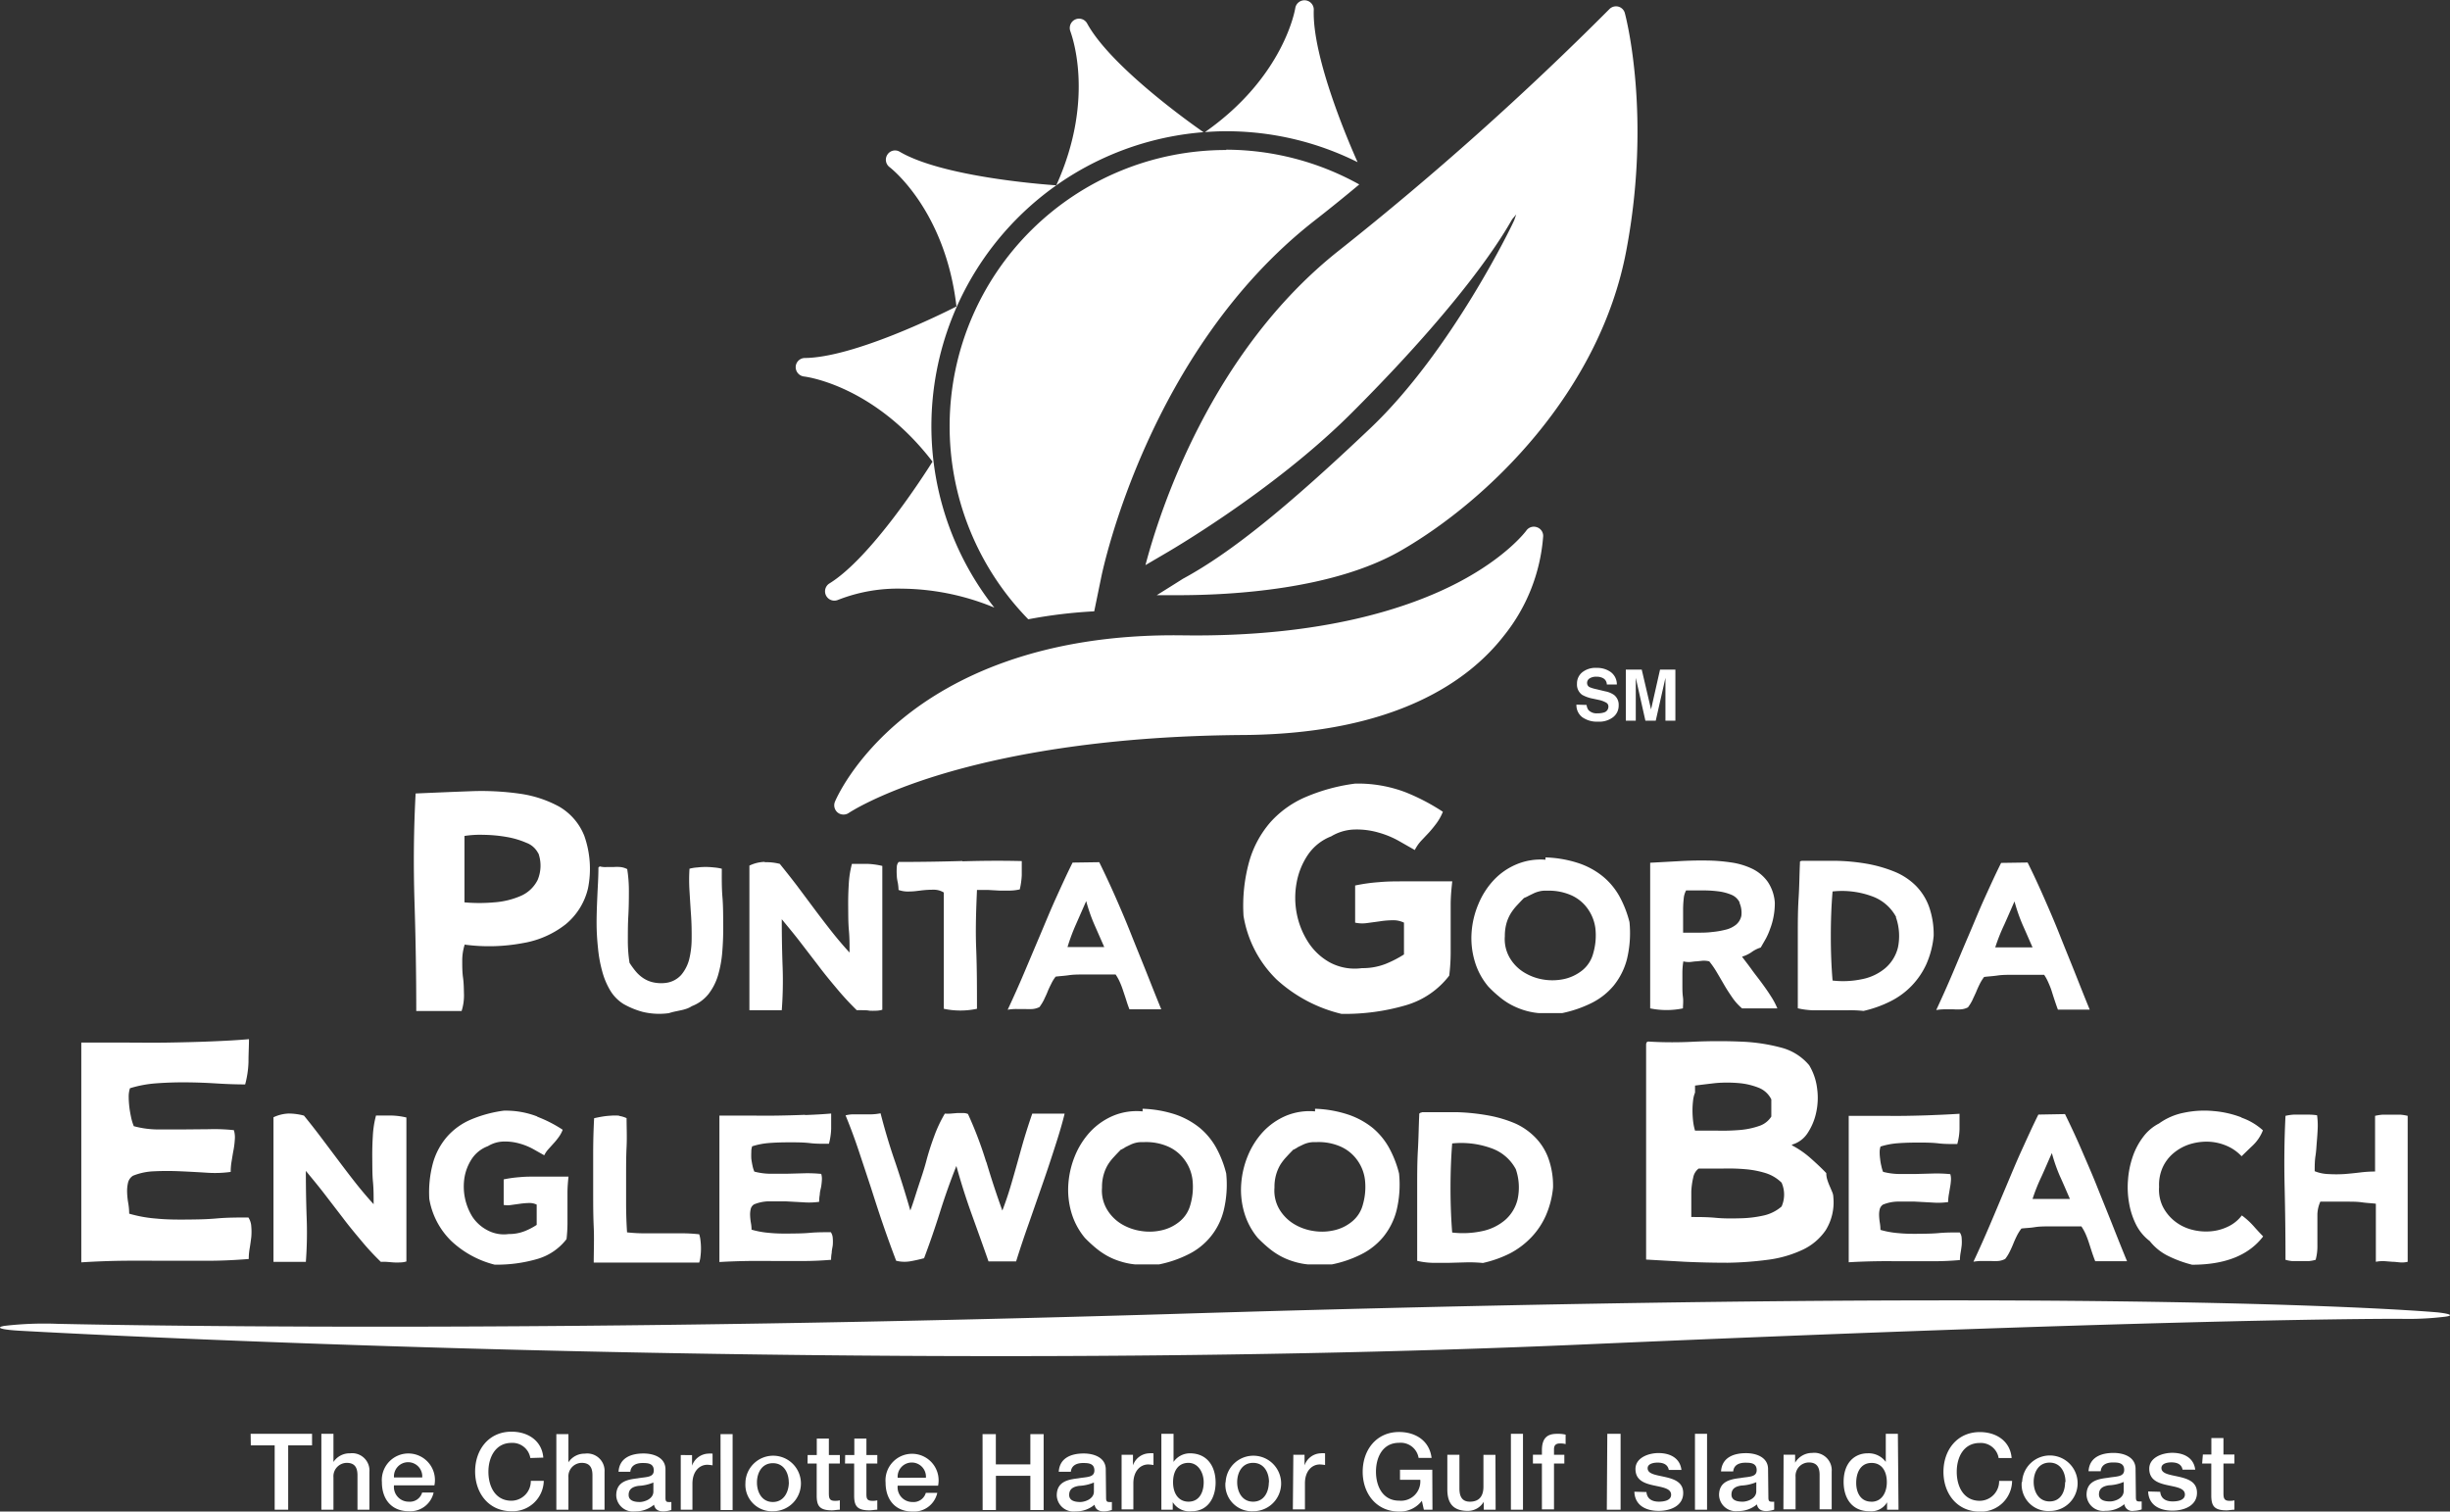 <svg xmlns="http://www.w3.org/2000/svg" viewBox="0 0 308 190.04"><rect x="0" y="0" width="308" height="190.04" fill="#333333" stroke="none"/><path d="M199.46 88.63a1.27 1.27 0 0 0 .24.65 1.4 1.4 0 0 0 1.14.4 2.45 2.45 0 0 0 .79-.1.76.76 0 0 0 .57-.75.55.55 0 0 0-.28-.49A3.23 3.23 0 0 0 201 88l-.69-.15a4.49 4.49 0 0 1-1.41-.49 1.58 1.58 0 0 1-.65-1.39 1.81 1.81 0 0 1 .64-1.43 2.69 2.69 0 0 1 1.86-.57 2.91 2.91 0 0 1 1.75.53 1.91 1.91 0 0 1 .76 1.56H202a.9.9 0 0 0-.52-.82 1.71 1.71 0 0 0-.79-.16 1.51 1.51 0 0 0-.85.21.66.66 0 0 0-.32.58.58.58 0 0 0 .31.52 4.36 4.36 0 0 0 .86.26l1.12.27a2.83 2.83 0 0 1 1.11.46 1.57 1.57 0 0 1 .57 1.31 1.82 1.82 0 0 1-.68 1.46 2.83 2.83 0 0 1-1.91.58 3.17 3.17 0 0 1-2-.57 1.9 1.9 0 0 1-.72-1.57Zm9.23-4.44h1.93v6.42h-1.25V85.22l-1.22 5.39h-1.3l-1.21-5.39V90.61h-1.25v-6.42h2l1.17 5Zm-15.5-17.91a1.15 1.15 0 0 0-1.31.43s-2.41 3.32-8.66 6.57c-6 3.12-16.91 6.84-34.47 6.6-18.22-.26-29.19 5.53-35.15 10.36-6.38 5.18-8.55 10.35-8.64 10.57a1.18 1.18 0 0 0 .35 1.35 1.15 1.15 0 0 0 .73.25 1.14 1.14 0 0 0 .66-.2s3.58-2.41 11.43-4.8c7.26-2.21 19.78-4.88 38.22-5 19.14-.15 28.35-6.87 32.71-12.48A22.59 22.59 0 0 0 194 67.4a1.15 1.15 0 0 0-.81-1.12Zm-41.71-49.67c10-7 11.35-15.53 11.36-15.62a1.17 1.17 0 0 1 2.32.22c-.23 6 4.47 16.86 5.51 19.18a36.93 36.93 0 0 0-16.51-3.89c-.9 0-1.8.04-2.68.11Zm-34.39 37a37.11 37.11 0 0 1 34.21-36.99c-2-1.38-11.73-8.37-14.63-13.67a1.16 1.16 0 0 0-1.52-.49 1.18 1.18 0 0 0-.58 1.5c0 .08 3.27 8.19-1.78 19.34-2.18-.15-14.4-1.13-19.68-4.22a1.14 1.14 0 0 0-1.55.36 1.16 1.16 0 0 0 .27 1.57c.08.06 7 5.36 8.41 17.52-1.95 1-12.94 6.42-19.06 6.48a1.16 1.16 0 0 0-1.15 1.1 1.19 1.19 0 0 0 1 1.22c.09 0 8.76 1 16.2 10.71-1.16 1.85-7.8 12.16-13 15.34a1.17 1.17 0 0 0 1.1 2.05 20.55 20.55 0 0 1 8-1.42A31 31 0 0 1 125 76.39a36.85 36.85 0 0 1-7.91-22.82Zm37.07-34.75a34.73 34.73 0 0 0-24.89 59 60.92 60.92 0 0 1 8.29-1l.89-4.33c.24-1.15 6-28.44 26.66-44.68q3-2.34 5.77-4.66a34.61 34.61 0 0 0-16.72-4.37Zm50.11-17.2a1.15 1.15 0 0 0-.83-.83 1.17 1.17 0 0 0-1.12.32 390.54 390.54 0 0 1-33.91 30.28C152.26 44.15 145.8 64.2 144 71.05l2.37-1.39s13.58-7.77 23.57-17.76c16-16 19.89-24 20.19-24.37l.48-.57-.24.7c-.17.45-7.85 16.46-18.12 26.2s-17.43 15.6-23.53 18.9c0 0-1.86 1.18-3.3 2.07h2.7c6.82 0 19.53-.73 28-5.61 11-6.33 25-20 28.33-37.72 3.2-16.89-.04-29.32-.18-29.84ZM306.43 165c-.69-.06-17.32-1.51-61.31-1.51-28.15 0-61.34.59-98.66 1.74-33.66 1-66.87 1.57-98.71 1.57-25.38 0-40.38-.36-40.52-.36a43.32 43.32 0 0 0-6.71.26c-1.17.22-.32.48 2 .61s57 3.19 123.25 3.19c26.33 0 50.93-.49 73.13-1.46 69.87-3.07 97.52-3.23 102.36-3.23h.49a38.54 38.54 0 0 0 5.67-.27c1.05-.14.65-.36-.99-.54Zm-248-46.27a6.58 6.58 0 0 0-.32 2.07c0 .71 0 1.41.1 2.12s.1 1.42.12 2.13a6.46 6.46 0 0 1-.3 2.06h-5.7q0-6.65-.22-13.67t.14-13.68c2.33-.1 4.61-.2 6.84-.28a34.22 34.22 0 0 1 6.2.3 14.54 14.54 0 0 1 5 1.63 7.38 7.38 0 0 1 3.17 3.69 12.47 12.47 0 0 1 .46 6.59 8.32 8.32 0 0 1-2.81 4.52 11.83 11.83 0 0 1-5.37 2.36 23.09 23.09 0 0 1-7.27.2Zm9.22-11.47a2.73 2.73 0 0 0-1.48-1.3 10.72 10.72 0 0 0-2.53-.74 17.87 17.87 0 0 0-2.85-.26 12.89 12.89 0 0 0-2.4.14v8.35a21.11 21.11 0 0 0 3.73 0 10.23 10.23 0 0 0 3.37-.82 4.26 4.26 0 0 0 2.1-2 4.64 4.64 0 0 0 .1-3.33Zm7.58 1.78a.39.39 0 0 0 0 .14c0 1.1-.08 2.22-.13 3.36s-.1 2.31-.1 3.46.07 2.19.18 3.23a16.62 16.62 0 0 0 .53 2.9 9.41 9.41 0 0 0 1 2.39 5.1 5.1 0 0 0 1.66 1.7 10.29 10.29 0 0 0 2.43 1 8.88 8.88 0 0 0 3.29.16c.21-.07.44-.13.69-.19l.76-.16a5.89 5.89 0 0 0 .75-.2 2.85 2.85 0 0 0 .68-.33 4.93 4.93 0 0 0 2.08-1.5 7.19 7.19 0 0 0 1.2-2.32 14.42 14.42 0 0 0 .55-3c.09-1.08.13-2.2.12-3.37s0-2.35-.1-3.55-.08-2.39-.08-3.54a5.78 5.78 0 0 0-1-.16 9.28 9.28 0 0 0-1.06-.06 9 9 0 0 0-1 .06 5.08 5.08 0 0 0-1 .16 21.71 21.71 0 0 0 0 2.79c.06 1 .12 2 .19 3s.09 2 .08 3a11 11 0 0 1-.31 2.61 5 5 0 0 1-1 1.95 3.11 3.11 0 0 1-1.9 1 4.63 4.63 0 0 1-1.69-.08 3.67 3.67 0 0 1-1.25-.56 4.37 4.37 0 0 1-.94-.88 10.29 10.29 0 0 1-.72-1 17.78 17.78 0 0 1-.21-2.82c0-1 0-2 .06-3.07s.07-2.07.07-3.09a17.34 17.34 0 0 0-.21-2.8 2.36 2.36 0 0 0-.86-.26 5 5 0 0 0-.87 0h-.87a2.73 2.73 0 0 1-.85-.08.25.25 0 0 0-.13.15Zm20.88-.68a4.71 4.71 0 0 0-1.9.47v18.18h4.07a49.46 49.46 0 0 0 .1-5.62c-.07-2-.1-3.9-.1-5.82.82 1 1.6 1.93 2.35 2.91l2.25 2.93c.75 1 1.52 1.93 2.31 2.87a35.72 35.72 0 0 0 2.52 2.73 6.79 6.79 0 0 1 .73 0c.28 0 .56 0 .86.06a8.42 8.42 0 0 0 .87 0 2.68 2.68 0 0 0 .75-.12v-18.08a9.69 9.69 0 0 0-1.9-.26h-1.92a12.4 12.4 0 0 0-.4 2.61c-.06.94-.08 1.89-.07 2.86s0 1.94.09 2.91.08 1.9.08 2.77c-.8-.87-1.57-1.78-2.31-2.72s-1.47-1.9-2.18-2.85l-2.12-2.84c-.71-.93-1.43-1.84-2.16-2.74a7 7 0 0 0-1.88-.21Zm24.87-.11q-3.93.12-8 .12a1 1 0 0 0-.24.68 6.6 6.6 0 0 0 0 1c0 .35.08.7.14 1a6.25 6.25 0 0 1 .08.84 3.55 3.55 0 0 0 1.43.19c.51 0 1-.08 1.52-.14s1-.08 1.47-.08a2.38 2.38 0 0 1 1.27.35v14.62a10 10 0 0 0 4.17 0c0-2.55 0-5.07-.1-7.58s0-5 .1-7.36h1.38l1.42.08h1.36a5.82 5.82 0 0 0 1.22-.15 9.78 9.78 0 0 0 .25-1.78v-1.78q-3.45-.09-7.45.03Zm17.21.15c.71 1.44 1.4 2.92 2.06 4.42s1.3 3 1.93 4.59 1.26 3.12 1.89 4.7 1.26 3.19 1.92 4.79h-4c-.15-.37-.28-.75-.4-1.14s-.25-.76-.38-1.15a10.73 10.73 0 0 0-.41-1.09 5.87 5.87 0 0 0-.55-1h-4c-.66 0-1.28 0-1.89.09s-1.15.11-1.65.18a4.94 4.94 0 0 0-.56.91c-.16.32-.32.64-.46 1s-.29.64-.45 1a6.54 6.54 0 0 1-.56.91 2.39 2.39 0 0 1-.87.25 7.14 7.14 0 0 1-.93 0h-1a6.41 6.41 0 0 0-1.2.09c.71-1.52 1.4-3.06 2.07-4.64s1.33-3.15 2-4.73 1.3-3.13 2-4.67 1.36-3 2.09-4.46Zm-4 10.67h4.63l-1.27-2.89a21 21 0 0 1-1-2.89l-1.27 2.89a24 24 0 0 0-1.09 2.93Zm42.49-19.47a16.82 16.82 0 0 0-6.32-1.08 23.35 23.35 0 0 0-6.13 1.65 12.58 12.58 0 0 0-4.5 3.18 12.89 12.89 0 0 0-2.68 4.94 20.7 20.7 0 0 0-.72 6.87 14.42 14.42 0 0 0 4.17 8 18.43 18.43 0 0 0 8.14 4.31 27.3 27.3 0 0 0 8.08-1.08 10.59 10.59 0 0 0 5.47-3.73 24.5 24.5 0 0 0 .18-2.78v-6.07c0-1.07.09-2 .2-3h-6.1c-1.04 0-2.08 0-3.11.1a21.66 21.66 0 0 0-3 .42V116a4.24 4.24 0 0 0 1.44.06l1.63-.22a11.17 11.17 0 0 1 1.6-.14 3.08 3.08 0 0 1 1.47.3v4a13.93 13.93 0 0 1-2.29 1.18 7.88 7.88 0 0 1-3 .54 6.63 6.63 0 0 1-4-.7 7.63 7.63 0 0 1-2.74-2.55 10.19 10.19 0 0 1-1.45-3.61A10.41 10.41 0 0 1 163 111a9.14 9.14 0 0 1 1.41-3.51 6.29 6.29 0 0 1 2.94-2.34 6 6 0 0 1 3-.86 9.82 9.82 0 0 1 2.93.38 11.64 11.64 0 0 1 2.58 1.06l2 1.14a5.1 5.1 0 0 1 .8-1.16l1-1.06c.32-.36.64-.75.95-1.17a6.61 6.61 0 0 0 .78-1.42 26.29 26.29 0 0 0-4.71-2.46Zm17.61 8.49v-.29a14.68 14.68 0 0 1 4.15.72 9.7 9.7 0 0 1 3.05 1.66 8.71 8.71 0 0 1 2.09 2.5 13.67 13.67 0 0 1 1.27 3.25 14 14 0 0 1-.32 4.67 8.8 8.8 0 0 1-1.67 3.32 8.6 8.6 0 0 1-2.79 2.19 15.24 15.24 0 0 1-3.67 1.26h-3a9 9 0 0 1-1.89-.39 9.53 9.53 0 0 1-1.63-.7 8.65 8.65 0 0 1-1.44-1 14.32 14.32 0 0 1-1.35-1.26 8.71 8.71 0 0 1-1.71-3.22 10.17 10.17 0 0 1-.38-3.59 11.12 11.12 0 0 1 .85-3.53 10 10 0 0 1 1.91-3 8.31 8.31 0 0 1 2.86-2 7.81 7.81 0 0 1 3.67-.59Zm-2.7 4.81c-.31.31-.6.62-.89.93a6.83 6.83 0 0 0-.77 1 5.19 5.19 0 0 0-.55 1.27 5.93 5.93 0 0 0-.2 1.6 4.67 4.67 0 0 0 .62 2.73 5.26 5.26 0 0 0 1.8 1.83 6.67 6.67 0 0 0 2.46.9 7 7 0 0 0 2.62-.08 5.61 5.61 0 0 0 2.26-1.1 4.09 4.09 0 0 0 1.36-2.16 8 8 0 0 0 .26-3.13 5.45 5.45 0 0 0-1-2.49 5.07 5.07 0 0 0-2-1.63 7 7 0 0 0-2.95-.59h-.32a2.92 2.92 0 0 0-.82.1 3.54 3.54 0 0 0-.67.24l-.6.29a4.11 4.11 0 0 1-.61.29Zm27.41 7.38c.38.52.77 1 1.19 1.59s.83 1.09 1.24 1.65.8 1.1 1.15 1.66a9.33 9.33 0 0 1 .86 1.6H219a7.11 7.11 0 0 1-1.19-1.31c-.34-.5-.68-1-1-1.55s-.62-1.07-.93-1.59a11.2 11.2 0 0 0-1-1.46 2.81 2.81 0 0 0-.84-.08l-.78.08c-.26 0-.52.06-.79.08a2.81 2.81 0 0 1-.85-.08 9.16 9.16 0 0 0-.12 1.42v1.54c0 .54 0 1 .07 1.53s0 1 0 1.42a10.21 10.21 0 0 1-4.12 0v-18.31l3.47-.19q1.8-.11 3.48-.09a22 22 0 0 1 3.21.24 9.08 9.08 0 0 1 2.7.81 5.17 5.17 0 0 1 1.91 1.61 5.34 5.34 0 0 1 .9 2.64 8.91 8.91 0 0 1-.17 1.81 8.5 8.5 0 0 1-.41 1.45A8.77 8.77 0 0 1 222 118l-.65 1.13a4 4 0 0 0-1.17.59 4.19 4.19 0 0 1-1.18.56Zm-.29-6.79a2 2 0 0 0-1.06-1 6.26 6.26 0 0 0-1.68-.43 14.34 14.34 0 0 0-2-.11h-2a2.52 2.52 0 0 0-.3 1 13.07 13.07 0 0 0-.08 1.45V117.26h1.75c.63 0 1.25 0 1.87-.08a10.88 10.88 0 0 0 1.71-.29 3.33 3.33 0 0 0 1.31-.62 2 2 0 0 0 .68-1.11 3.1 3.1 0 0 0-.24-1.67Zm7.88-5.26h4.39a25.34 25.34 0 0 1 3.95.41 17.13 17.13 0 0 1 3.35 1 8.2 8.2 0 0 1 2.56 1.71 7.29 7.29 0 0 1 1.66 2.62 10.5 10.5 0 0 1 .59 3.69 11.4 11.4 0 0 1-.92 3.56 9.7 9.7 0 0 1-4.49 4.66 14.78 14.78 0 0 1-3.41 1.22 15.6 15.6 0 0 0-2.08-.08h-4.27a10 10 0 0 1-1.91-.25v-9.15c0-1.59 0-3.15.1-4.7s.1-3 .17-4.44a.35.35 0 0 1 0-.13c.04-.07.13-.12.27-.12Zm11.79 7.08a5.55 5.55 0 0 0-3-2.61 10.94 10.94 0 0 0-5-.62c-.15 1.78-.22 3.64-.22 5.6s.07 3.82.22 5.6a11.53 11.53 0 0 0 3.74-.18 6.44 6.44 0 0 0 2.9-1.39 5 5 0 0 0 1.58-2.59 7.12 7.12 0 0 0-.26-3.81Zm16.52-6.87c.72 1.44 1.4 2.92 2.06 4.42s1.31 3 1.94 4.59 1.26 3.12 1.89 4.7 1.26 3.19 1.92 4.79h-4c-.14-.37-.27-.75-.4-1.14s-.25-.76-.37-1.15-.27-.75-.42-1.09a5.82 5.82 0 0 0-.54-1h-4c-.66 0-1.28 0-1.89.09s-1.16.11-1.66.18a5.54 5.54 0 0 0-.56.91q-.24.48-.45 1c-.14.32-.3.64-.46 1a5.71 5.71 0 0 1-.56.91 2.28 2.28 0 0 1-.87.25 7 7 0 0 1-.92 0h-1a6.3 6.3 0 0 0-1.2.09c.71-1.52 1.4-3.06 2.07-4.64s1.32-3.15 2-4.73 1.3-3.13 2-4.67 1.36-3 2.09-4.46Zm-4 10.67h4.62c-.44-1-.87-2-1.27-2.89a22.35 22.35 0 0 1-1-2.89c-.44 1-.87 2-1.27 2.89a24 24 0 0 0-1.15 2.89ZM26.36 130.94c-1.73.07-3.5.11-5.32.14s-3.64 0-5.47 0h-5.35v27.63c1.73-.11 3.5-.18 5.29-.2s3.58 0 5.37 0h5.29c1.74 0 3.44-.09 5.1-.22a8.05 8.05 0 0 1 .12-1.35c.08-.46.14-.93.2-1.4a7.64 7.64 0 0 0 0-1.34 2.32 2.32 0 0 0-.36-1.13c-1.34 0-2.66 0-4 .12s-2.6.13-3.85.14-2.49 0-3.69-.12a16.82 16.82 0 0 1-3.45-.62 7.94 7.94 0 0 0-.12-1.34 9.37 9.37 0 0 1-.14-1.36 4.56 4.56 0 0 1 .12-1.21 1.42 1.42 0 0 1 .62-.86 7.81 7.81 0 0 1 2.69-.56c1-.05 2.12-.05 3.25 0s2.24.11 3.34.18a14.37 14.37 0 0 0 3-.1 8.26 8.26 0 0 1 .12-1.36c.08-.49.16-1 .24-1.41a10.32 10.32 0 0 0 .16-1.32 3.07 3.07 0 0 0-.12-1.16 22.85 22.85 0 0 0-3.14-.12L23 142h-3.27a11.88 11.88 0 0 1-2.91-.41 6.49 6.49 0 0 1-.34-1.12c-.09-.43-.17-.86-.22-1.3a11.22 11.22 0 0 1-.08-1.26 3.33 3.33 0 0 1 .16-1.09 14.72 14.72 0 0 1 3.33-.62c1.23-.09 2.48-.13 3.77-.12s2.56.06 3.83.14 2.45.12 3.55.12a12.19 12.19 0 0 0 .42-2.83c0-1 .06-2 .06-2.86-1.58.14-3.22.22-4.94.29Zm9.92 9.06a4.88 4.88 0 0 0-1.9.47v18.18h4.07a49.24 49.24 0 0 0 .1-5.61c-.07-2-.1-3.91-.1-5.83.82 1 1.6 1.93 2.35 2.91l2.25 2.93c.75 1 1.52 1.93 2.31 2.87a32.33 32.33 0 0 0 2.52 2.73 6.66 6.66 0 0 1 .73 0l.86.07a8.45 8.45 0 0 0 .87 0 2.68 2.68 0 0 0 .75-.12v-18.1a9 9 0 0 0-1.9-.25h-1.92a12.31 12.31 0 0 0-.4 2.6c-.06.94-.08 1.89-.07 2.86s0 2 .09 2.92.08 1.89.08 2.77q-1.2-1.32-2.31-2.73c-.74-.94-1.46-1.89-2.18-2.85L40.36 143c-.71-.94-1.42-1.85-2.15-2.74a7.58 7.58 0 0 0-1.93-.26Zm31.26.37a10.94 10.94 0 0 0-4.21-.73 16 16 0 0 0-4.09 1.1 8.36 8.36 0 0 0-3 2.13 8.61 8.61 0 0 0-1.79 3.28 14.05 14.05 0 0 0-.48 4.59 9.61 9.61 0 0 0 2.78 5.3 12.37 12.37 0 0 0 5.43 2.96 18.18 18.18 0 0 0 5.39-.72 7.12 7.12 0 0 0 3.65-2.49 18.17 18.17 0 0 0 .12-1.86v-4c0-.64.06-1.36.13-2h-4.08c-.7 0-1.38 0-2.07.07a15.1 15.1 0 0 0-2 .28v3.21a2.8 2.8 0 0 0 1 0l1.08-.15a9.86 9.86 0 0 1 1.07-.09 2.11 2.11 0 0 1 1 .2V154a8 8 0 0 1-1.52.79 5.28 5.28 0 0 1-2 .36 4.37 4.37 0 0 1-2.66-.47A5.07 5.07 0 0 1 59.4 153a7.21 7.21 0 0 1-1-5 6.14 6.14 0 0 1 .94-2.34 4.18 4.18 0 0 1 2-1.56 3.94 3.94 0 0 1 2-.58 6.61 6.61 0 0 1 2 .26 7.85 7.85 0 0 1 1.73.71l1.35.76a3.25 3.25 0 0 1 .53-.78l.64-.71a8.09 8.09 0 0 0 .63-.77 3.93 3.93 0 0 0 .52-.95 16.49 16.49 0 0 0-3.2-1.64Zm10.3-.1a6.35 6.35 0 0 0-1.07 0 9.39 9.39 0 0 0-1.08.12c-.36.06-.69.13-1 .2-.08 1.46-.12 3-.12 4.48v4.6c0 1.54 0 3.07.07 4.6s0 3 0 4.47H87.9a3.55 3.55 0 0 0 .16-.78 8 8 0 0 0 0-2 3.55 3.55 0 0 0-.16-.78 20.36 20.36 0 0 0-2.16-.12H81c-.79 0-1.51-.05-2.17-.12q-.11-1.63-.12-3.42v-3.64c0-1.23 0-2.46.06-3.69s0-2.43 0-3.61a3.5 3.5 0 0 0-.93-.28Zm23.36-.11c-1.15.05-2.33.08-3.54.1s-2.43 0-3.65 0h-3.57v18.41c1.16-.07 2.34-.11 3.53-.13s2.39 0 3.58 0h3.53c1.16 0 2.29-.06 3.4-.15a4.67 4.67 0 0 1 .08-.89c0-.31.09-.63.13-.94a5.4 5.4 0 0 0 0-.89 1.51 1.51 0 0 0-.24-.75c-.89 0-1.78 0-2.65.08s-1.73.08-2.57.09-1.65 0-2.46-.08a11.3 11.3 0 0 1-2.29-.41 4.73 4.73 0 0 0-.09-.9 7.19 7.19 0 0 1-.09-.91 2.9 2.9 0 0 1 .08-.8.92.92 0 0 1 .42-.57 5.1 5.1 0 0 1 1.79-.38h2.16l2.23.12a9.24 9.24 0 0 0 2-.06 4.87 4.87 0 0 1 .08-.91c0-.32.1-.64.16-.94a7 7 0 0 0 .1-.88 2.16 2.16 0 0 0-.08-.78 17.65 17.65 0 0 0-2.09-.08l-2.24.06h-2.15a8.17 8.17 0 0 1-1.93-.27 3.93 3.93 0 0 1-.23-.75q-.09-.42-.15-.87a8.21 8.21 0 0 1 0-.84 2 2 0 0 1 .11-.72 9.43 9.43 0 0 1 2.21-.42c.82-.06 1.66-.08 2.52-.08s1.7 0 2.55.1 1.63.08 2.37.08a8.34 8.34 0 0 0 .28-1.89V140c-1.05.09-2.14.15-3.29.19Zm22.77 5.9a49.13 49.13 0 0 0-2.28-6 1.42 1.42 0 0 0-.57-.12h-.78l-.83.07a6.66 6.66 0 0 1-.73 0 17 17 0 0 0-1.34 2.85c-.37 1-.72 2.07-1 3.14s-.65 2.13-1 3.19-.64 2.07-1 3q-.86-3-1.87-6c-.68-1.95-1.3-4-1.87-6.22a6.73 6.73 0 0 1-1.12.13H107.3a4 4 0 0 0-1 .13q.89 2.16 1.66 4.47t1.54 4.65c.5 1.56 1 3.12 1.53 4.66s1.06 3 1.63 4.5a4.36 4.36 0 0 0 1.76.07c.57-.1 1.16-.23 1.75-.39q1.07-2.84 2-5.8t2.06-5.8q.85 3.08 1.9 6c.69 1.92 1.41 3.91 2.14 6h3.47q.75-2.4 1.57-4.7l1.6-4.59q.8-2.28 1.54-4.58c.5-1.54 1-3.1 1.39-4.71h-4.07q-.53 1.53-1 3.09c-.3 1-.59 2.08-.88 3.11s-.58 2.06-.88 3.06-.64 2-1 2.93q-1.08-2.98-2.01-6.11Zm19.67-6.36v-.3a14.74 14.74 0 0 1 4.16.73 10 10 0 0 1 3 1.65 8.82 8.82 0 0 1 2.08 2.5 13.42 13.42 0 0 1 1.27 3.25 13.75 13.75 0 0 1-.32 4.68 8.37 8.37 0 0 1-4.45 5.5 14.5 14.5 0 0 1-3.68 1.26h-3a8.94 8.94 0 0 1-1.88-.39 8.49 8.49 0 0 1-1.63-.69 9.23 9.23 0 0 1-1.45-1 17.09 17.09 0 0 1-1.35-1.25 8.87 8.87 0 0 1-1.71-3.22 10.24 10.24 0 0 1-.37-3.6 11.45 11.45 0 0 1 .84-3.53 10.09 10.09 0 0 1 1.91-3 8.52 8.52 0 0 1 2.86-2 7.73 7.73 0 0 1 3.72-.56Zm-2.7 4.81c-.3.3-.6.61-.88.92a6.28 6.28 0 0 0-.78 1 5.34 5.34 0 0 0-.54 1.27 5.63 5.63 0 0 0-.2 1.61 4.64 4.64 0 0 0 .61 2.72 5.37 5.37 0 0 0 1.8 1.84 6.66 6.66 0 0 0 2.46.89 6.77 6.77 0 0 0 2.62-.08 5.37 5.37 0 0 0 2.26-1.1 4.07 4.07 0 0 0 1.37-2.16 8 8 0 0 0 .25-3.13 5.3 5.3 0 0 0-1-2.48 5.12 5.12 0 0 0-2-1.63 6.89 6.89 0 0 0-3-.59h-.32a3.35 3.35 0 0 0-.81.09 3.31 3.31 0 0 0-.67.24l-.6.29a4.26 4.26 0 0 1-.57.33Zm24.38-4.81v-.3a14.74 14.74 0 0 1 4.16.73 10 10 0 0 1 3.05 1.65 8.82 8.82 0 0 1 2.08 2.5 13.42 13.42 0 0 1 1.27 3.25 13.75 13.75 0 0 1-.32 4.68 8.69 8.69 0 0 1-1.67 3.31 8.56 8.56 0 0 1-2.78 2.19 14.5 14.5 0 0 1-3.68 1.26h-3a8.94 8.94 0 0 1-1.88-.39 8.49 8.49 0 0 1-1.63-.69 9.23 9.23 0 0 1-1.45-1 17.09 17.09 0 0 1-1.35-1.25 8.87 8.87 0 0 1-1.71-3.22 10.24 10.24 0 0 1-.37-3.6 11.45 11.45 0 0 1 .84-3.53 10.09 10.09 0 0 1 1.91-3 8.52 8.52 0 0 1 2.86-2 7.73 7.73 0 0 1 3.67-.56Zm-2.7 4.81c-.3.3-.6.61-.88.92a6.88 6.88 0 0 0-.78 1 5.34 5.34 0 0 0-.54 1.27 5.63 5.63 0 0 0-.2 1.61 4.64 4.64 0 0 0 .61 2.72 5.4 5.4 0 0 0 1.81 1.84 6.55 6.55 0 0 0 2.45.89 6.77 6.77 0 0 0 2.62-.08 5.37 5.37 0 0 0 2.26-1.1 4.07 4.07 0 0 0 1.37-2.16 8 8 0 0 0 .25-3.13 5.3 5.3 0 0 0-1-2.48 5.12 5.12 0 0 0-2-1.63 6.86 6.86 0 0 0-3-.59h-.32a3.35 3.35 0 0 0-.81.09 3.31 3.31 0 0 0-.67.24l-.6.29a4.26 4.26 0 0 1-.57.33Zm16.15-4.68h4.38a26.71 26.71 0 0 1 4 .42 15.76 15.76 0 0 1 3.34 1A8.25 8.25 0 0 1 193 143a7.32 7.32 0 0 1 1.65 2.62 10.2 10.2 0 0 1 .59 3.69 11.41 11.41 0 0 1-.92 3.55 9.56 9.56 0 0 1-1.83 2.72 10.33 10.33 0 0 1-2.66 2 14.61 14.61 0 0 1-3.41 1.21 17.4 17.4 0 0 0-2.07-.08l-2.17.06h-2.11a9.39 9.39 0 0 1-1.91-.25V149.3c0-1.58 0-3.16.09-4.71s.1-3 .17-4.43a.39.39 0 0 1 0-.14c.12-.11.2-.16.35-.16Zm11.79 7.17a5.55 5.55 0 0 0-3-2.61 11.12 11.12 0 0 0-5-.63c-.14 1.78-.21 3.65-.21 5.6s.07 3.82.21 5.6a11.51 11.51 0 0 0 3.74-.17 6.49 6.49 0 0 0 2.9-1.39 5 5 0 0 0 1.58-2.6 7.07 7.07 0 0 0-.22-3.8Zm34.72-3a11.66 11.66 0 0 1 2.31 1.59c.68.6 1.36 1.23 2 1.9a2.66 2.66 0 0 0 .15.9 7.05 7.05 0 0 0 .3.78l.3.71a1.74 1.74 0 0 1 .14.66 6.66 6.66 0 0 1-.95 4.11 7.19 7.19 0 0 1-2.92 2.48 14.61 14.61 0 0 1-4.31 1.25 43.64 43.64 0 0 1-5.1.38q-2.64 0-5.31-.12l-4.95-.28v-27c0-.21.06-.35.2-.4a.67.67 0 0 1 .24 0q2.76.16 5.75 0c2-.08 3.91-.08 5.74 0a22.66 22.66 0 0 1 5 .74 6.81 6.81 0 0 1 3.57 2.23 7.34 7.34 0 0 1 1 2.94 8.57 8.57 0 0 1-.14 3.09 7.49 7.49 0 0 1-1.12 2.59 3.45 3.45 0 0 1-1.9 1.36Zm-1.28 4.72a5 5 0 0 0-2-1.22 12 12 0 0 0-2.57-.5 24.85 24.85 0 0 0-2.89-.08h-3a1.83 1.83 0 0 0-.68 1.14 9.59 9.59 0 0 0-.24 1.75v3.2c1 0 2 0 3.07.1s2.09.09 3.11.06a14.55 14.55 0 0 0 2.87-.34 5.15 5.15 0 0 0 2.3-1.14 3.7 3.7 0 0 0 0-3Zm-10.91-12.23v.88a3.59 3.59 0 0 0-.24.95 10.8 10.8 0 0 0-.08 1.3 12.4 12.4 0 0 0 .08 1.36 7 7 0 0 0 .24 1.17h2.79a26.22 26.22 0 0 0 2.83-.08 9.85 9.85 0 0 0 2.42-.5 2.85 2.85 0 0 0 1.55-1.19v-2.16a3 3 0 0 0-1.61-1.47 8.79 8.79 0 0 0-2.52-.58 17.19 17.19 0 0 0-2.87 0c-1.02.12-1.88.22-2.63.32Zm30.08 3.7c-1.15.05-2.33.08-3.54.1s-2.43 0-3.65 0h-3.57v18.41c1.16-.07 2.33-.11 3.53-.13s2.38 0 3.58 0H243q1.74 0 3.39-.15a5.65 5.65 0 0 1 .08-.89c.06-.31.1-.63.14-.94a5.36 5.36 0 0 0 0-.89 1.34 1.34 0 0 0-.24-.75c-.89 0-1.77 0-2.64.08s-1.73.08-2.57.09-1.66 0-2.46-.08a11.4 11.4 0 0 1-2.3-.41 5.67 5.67 0 0 0-.08-.9 7.19 7.19 0 0 1-.09-.91 2.9 2.9 0 0 1 .08-.8 1 1 0 0 1 .41-.57 5.2 5.2 0 0 1 1.79-.38h2.17l2.23.12a9.15 9.15 0 0 0 2-.06 5.9 5.9 0 0 1 .08-.91c.06-.32.11-.64.16-.94a7 7 0 0 0 .11-.88 2.16 2.16 0 0 0-.08-.78 17.74 17.74 0 0 0-2.1-.08l-2.23.06h-2.18a8.33 8.33 0 0 1-1.94-.27 4 4 0 0 1-.22-.75 6.08 6.08 0 0 1-.15-.87 6.15 6.15 0 0 1-.06-.84 2.27 2.27 0 0 1 .11-.72 9.62 9.62 0 0 1 2.22-.42c.82-.06 1.66-.08 2.51-.08s1.71 0 2.56.1 1.63.08 2.36.08a7.81 7.81 0 0 0 .28-1.89v-1.91c-.97.06-2.06.12-3.21.16Zm16.43-.12c.71 1.45 1.4 2.92 2.05 4.43s1.31 3 1.94 4.58 1.26 3.12 1.89 4.71 1.26 3.18 1.92 4.78h-4c-.15-.37-.28-.75-.41-1.13l-.37-1.15c-.12-.38-.26-.75-.41-1.1a6.09 6.09 0 0 0-.55-1h-4c-.65 0-1.28 0-1.89.1s-1.16.1-1.65.17a5.77 5.77 0 0 0-.57.91q-.24.48-.45 1t-.45 1a5 5 0 0 1-.57.91 2.3 2.3 0 0 1-.87.26 7 7 0 0 1-.92 0h-1a6.35 6.35 0 0 0-1.2.09c.71-1.51 1.4-3.06 2.07-4.63s1.33-3.16 2-4.74 1.3-3.13 2-4.66 1.36-3 2.09-4.47Zm-4 10.67h4.62c-.44-1-.86-2-1.27-2.89a20.79 20.79 0 0 1-1-2.88c-.45 1-.87 2-1.27 2.88a23 23 0 0 0-1.16 2.89Zm26.22-10.24a12.73 12.73 0 0 0-3.52-.81 12.47 12.47 0 0 0-3.71.2 8 8 0 0 0-3.17 1.36 5.72 5.72 0 0 0-2 1.7 8.78 8.78 0 0 0-1.31 2.48 11.57 11.57 0 0 0-.59 2.91 11.41 11.41 0 0 0 .15 3 9.64 9.64 0 0 0 .9 2.7 6 6 0 0 0 1.69 2 6.7 6.7 0 0 0 2.22 1.82 15.1 15.1 0 0 0 3.1 1.15q6.22 0 8.93-3.56c-.45-.46-.86-.91-1.23-1.33a9.53 9.53 0 0 0-1.45-1.31 4.71 4.71 0 0 1-1.83 1.45 6.11 6.11 0 0 1-2.26.56 6.94 6.94 0 0 1-2.34-.26 5.72 5.72 0 0 1-2.05-1.06 5.53 5.53 0 0 1-1.45-1.79 4.86 4.86 0 0 1-.47-2.49 5.32 5.32 0 0 1 .46-2.47 5.07 5.07 0 0 1 1.39-1.8 6 6 0 0 1 2-1.09 7.13 7.13 0 0 1 2.33-.32 6.39 6.39 0 0 1 2.27.5 5.53 5.53 0 0 1 1.92 1.33c.45-.44.93-.91 1.45-1.4a5.26 5.26 0 0 0 1.23-1.86 7.86 7.86 0 0 0-2.74-1.61Zm8.65-.36H288.32a6.06 6.06 0 0 0-1 .15c-.15 2.94-.18 5.92-.11 8.94s.11 6.07.11 9.16a4.36 4.36 0 0 0 .83.16h2.12a4.33 4.33 0 0 0 .84-.16 6.4 6.4 0 0 0 .22-1.77v-3.94a4.19 4.19 0 0 1 .37-1.6h3.38c.64 0 1.26 0 1.89.09s1.19.1 1.71.17v7.3a4.49 4.49 0 0 1 1.09-.08l1 .08c.34 0 .68.06 1 .08a3 3 0 0 0 .91-.08v-18.35a6.11 6.11 0 0 0-.95-.15H299.58a6.06 6.06 0 0 0-1 .15v7a15.69 15.69 0 0 0-1.88.12c-.67.08-1.34.15-2 .2a16.28 16.28 0 0 1-2 0 5 5 0 0 1-1.71-.36c0-.66 0-1.3.1-1.93s.12-1.23.17-1.81.09-1.16.11-1.7a9.31 9.31 0 0 0-.08-1.59 7 7 0 0 0-.9-.08ZM31.51 180.27h7.72v1.45h-3v8.09h-1.7v-8.09h-3Zm8.89 0h1.52v3.54a2.42 2.42 0 0 1 2.08-1.09 2.18 2.18 0 0 1 2.44 2.35v4.74h-1.5v-4.34c0-1.08-.45-1.55-1.35-1.55a1.69 1.69 0 0 0-1.67 1.82v4.07H40.4Zm9.13 6.48a1.85 1.85 0 0 0 1.86 2.05 1.6 1.6 0 0 0 1.68-1.15h1.44a3 3 0 0 1-3.12 2.35c-2.17 0-3.38-1.51-3.38-3.64a3.34 3.34 0 1 1 6.6.39Zm3.55-1a1.78 1.78 0 1 0-3.55 0Zm13.59-2.44a2.27 2.27 0 0 0-2.37-1.9c-2 0-2.9 1.8-2.9 3.63s.85 3.64 2.9 3.64a2.46 2.46 0 0 0 2.43-2.5h1.63A3.91 3.91 0 0 1 64.3 190c-2.86 0-4.57-2.27-4.57-5s1.71-5 4.57-5c2.15 0 3.84 1.2 4 3.26Zm3.27-3h1.52v3.54a2.42 2.42 0 0 1 2.07-1.09 2.18 2.18 0 0 1 2.47 2.31v4.74h-1.52v-4.34c0-1.08-.45-1.55-1.35-1.55a1.69 1.69 0 0 0-1.67 1.82v4.07h-1.52Zm13.72 8c0 .38.08.53.36.53a1.9 1.9 0 0 0 .38 0v1a3.47 3.47 0 0 1-1 .18c-.62 0-1.06-.22-1.18-.84a3.58 3.58 0 0 1-2.39.84 2.1 2.1 0 0 1-2.36-2c0-1.72 1.37-2 2.65-2.15 1.1-.2 2.07-.08 2.07-1s-.81-.93-1.42-.93c-.86 0-1.46.35-1.53 1.1h-1.48c.11-1.78 1.62-2.3 3.14-2.3 1.35 0 2.76.55 2.76 2Zm-1.52-1.92a5.37 5.37 0 0 1-1.87.42c-.65.1-1.24.34-1.24 1.14s.87.89 1.4.89 1.71-.35 1.71-1.31Zm3.44-3.45H87v1.34a2.25 2.25 0 0 1 2-1.52 3 3 0 0 1 .58 0v1.47a4.93 4.93 0 0 0-.66-.07c-1 0-1.87.84-1.87 2.37v3.28h-1.47Zm5-2.63h1.52v9.54h-1.51Zm3.13 6.08a3.49 3.49 0 1 1 3.5 3.61 3.33 3.33 0 0 1-3.49-3.65Zm5.45 0c0-1.19-.6-2.43-2-2.43s-2 1.24-2 2.43.6 2.45 2 2.45 2.01-1.29 2.01-2.49Zm2.37-3.45h1.15v-2.07h1.52v2.07h1.38V184h-1.38v3.69c0 .63.05 1 .74 1a2.35 2.35 0 0 0 .64-.06v1.18c-.34 0-.66.08-1 .08-1.59 0-1.89-.62-1.91-1.77V184h-1.15Zm4.72 0h1.15v-2.07h1.52v2.07h1.37V184h-1.37v3.69c0 .63 0 1 .73 1a2.28 2.28 0 0 0 .64-.06v1.18c-.33 0-.65.08-1 .08-1.59 0-1.89-.62-1.91-1.77V184h-1.15Zm6.6 3.85a1.85 1.85 0 0 0 1.86 2.05 1.6 1.6 0 0 0 1.68-1.15h1.44a3 3 0 0 1-3.12 2.35c-2.17 0-3.38-1.51-3.38-3.64a3.34 3.34 0 1 1 6.6.39Zm3.55-1a1.78 1.78 0 1 0-3.55 0Zm7.12-5.48h1.67v3.8h4.34v-3.8h1.67v9.54h-1.67v-4.3h-4.33v4.3h-1.67Zm15.53 8c0 .38.08.53.36.53a1.86 1.86 0 0 0 .37 0v1a3.47 3.47 0 0 1-1 .18c-.62 0-1.06-.22-1.18-.84a3.57 3.57 0 0 1-2.39.84 2.1 2.1 0 0 1-2.36-2c0-1.72 1.37-2 2.66-2.15 1.09-.2 2.07-.08 2.07-1s-.82-.93-1.43-.93c-.86 0-1.46.35-1.53 1.1h-1.52c.11-1.78 1.62-2.3 3.14-2.3 1.35 0 2.77.55 2.77 2Zm-1.53-1.92a5.31 5.31 0 0 1-1.87.42c-.65.1-1.24.34-1.24 1.14s.87.89 1.4.89 1.71-.35 1.71-1.31Zm3.48-3.49h1.43v1.34a2.23 2.23 0 0 1 2-1.52 3 3 0 0 1 .58 0v1.47a4.93 4.93 0 0 0-.66-.07c-1 0-1.87.84-1.87 2.37v3.28H141Zm5-2.63h1.53v3.53a2.51 2.51 0 0 1 2.06-1.08c2.18 0 3.23 1.65 3.23 3.67 0 1.86-.93 3.61-3 3.61a2.47 2.47 0 0 1-2.39-1.14v.95H146Zm3.41 3.65c-1.28 0-1.94 1-1.94 2.44s.71 2.44 1.94 2.44c1.39 0 1.91-1.23 1.91-2.44s-.68-2.44-1.93-2.44Zm4.67 2.43a3.49 3.49 0 1 1 3.48 3.65 3.33 3.33 0 0 1-3.5-3.65Zm5.45 0c0-1.19-.6-2.43-2-2.43s-2 1.24-2 2.43.6 2.45 2 2.45 1.98-1.25 1.98-2.45Zm3.06-3.45H164v1.34a2.23 2.23 0 0 1 2-1.52 3 3 0 0 1 .58 0v1.47a4.93 4.93 0 0 0-.66-.07c-1 0-1.87.84-1.87 2.37v3.28h-1.52Zm17.49 6.91H179l-.25-1.12a3.46 3.46 0 0 1-2.87 1.35c-2.86 0-4.57-2.27-4.57-5s1.71-5 4.57-5c2.08 0 3.83 1.1 4.09 3.26h-1.63a2.28 2.28 0 0 0-2.46-1.9c-2.05 0-2.9 1.8-2.9 3.63s.85 3.64 2.9 3.64a2.43 2.43 0 0 0 2.67-2.62H176v-1.27h4.06Zm7.94 0h-1.49v-1a2.32 2.32 0 0 1-2 1.15c-1.81 0-2.58-.91-2.58-2.71v-4.35h1.52v4.24c0 1.22.5 1.66 1.32 1.66 1.27 0 1.7-.82 1.7-1.89v-4H188Zm1.92-9.54h1.52v9.54h-1.52Zm2.77 2.63h1.13v-.57c0-1.76.92-2.06 1.91-2.06a4.09 4.09 0 0 1 1.07.1v1.19a2.35 2.35 0 0 0-.71-.08c-.41 0-.75.14-.75.72v.7h1.3v1.1h-1.3v5.77h-1.52V184h-1.13Zm9.35-2.63h1.67v9.54H202Zm4.92 7.32c.08.89.75 1.21 1.56 1.21.58 0 1.58-.12 1.54-.91s-1.15-.9-2.26-1.15-2.22-.64-2.22-2.05 1.63-2 2.89-2c1.42 0 2.7.59 2.89 2.12h-1.59c-.14-.72-.74-.92-1.41-.92-.44 0-1.25.11-1.25.71 0 .75 1.12.85 2.24 1.11s2.23.65 2.23 2c0 1.65-1.65 2.25-3.08 2.25-1.74 0-3-.78-3.06-2.41Zm6.1-7.32h1.52v9.54h-1.52Zm9.23 8c0 .38.08.53.36.53a1.86 1.86 0 0 0 .37 0v1a3.34 3.34 0 0 1-1 .18c-.61 0-1.05-.22-1.17-.84a3.6 3.6 0 0 1-2.39.84 2.1 2.1 0 0 1-2.37-2c0-1.72 1.38-2 2.66-2.15 1.09-.2 2.07-.08 2.07-1s-.82-.93-1.43-.93c-.86 0-1.46.35-1.52 1.1h-1.53c.11-1.78 1.62-2.3 3.14-2.3 1.35 0 2.77.55 2.77 2Zm-1.52-1.92a5.42 5.42 0 0 1-1.87.42c-.66.1-1.25.34-1.25 1.14s.87.89 1.41.89 1.71-.35 1.71-1.31Zm3.43-3.45h1.45v1a2.49 2.49 0 0 1 2.15-1.23 2.19 2.19 0 0 1 2.45 2.35v4.74h-1.52v-4.34c0-1.08-.46-1.55-1.35-1.55a1.68 1.68 0 0 0-1.67 1.82v4.07h-1.53Zm14.45 6.91h-1.44v-.93A2.31 2.31 0 0 1 235 190c-2.17 0-3.23-1.62-3.23-3.69 0-2.5 1.48-3.59 3-3.59a2.67 2.67 0 0 1 2.3 1.08v-3.53h1.52Zm-3.41-1c1.37 0 1.94-1.25 1.94-2.45 0-1.52-.73-2.43-1.91-2.43-1.43 0-1.94 1.27-1.94 2.51s.57 2.36 1.89 2.36Zm16-5.49a2.27 2.27 0 0 0-2.37-1.9c-2.05 0-2.9 1.8-2.9 3.63s.85 3.64 2.9 3.64a2.46 2.46 0 0 0 2.43-2.5h1.63a3.91 3.91 0 0 1-4.06 3.86c-2.86 0-4.57-2.27-4.57-5s1.71-5 4.57-5c2.15 0 3.84 1.2 4 3.26Zm2.95 3a3.49 3.49 0 1 1 3.48 3.65 3.33 3.33 0 0 1-3.53-3.62Zm5.45 0c0-1.19-.6-2.43-2-2.43s-2 1.24-2 2.43.6 2.45 2 2.45 1.95-1.22 1.95-2.42Zm8.85 1.92c0 .38.08.53.36.53a1.86 1.86 0 0 0 .37 0v1a3.4 3.4 0 0 1-1 .18 1 1 0 0 1-1.18-.84 3.57 3.57 0 0 1-2.39.84 2.1 2.1 0 0 1-2.36-2c0-1.72 1.37-2 2.66-2.15 1.09-.2 2.07-.08 2.07-1s-.82-.93-1.43-.93c-.86 0-1.46.35-1.52 1.1h-1.53c.11-1.78 1.62-2.3 3.14-2.3 1.35 0 2.77.55 2.77 2Zm-1.53-1.92a5.31 5.31 0 0 1-1.87.42c-.65.1-1.24.34-1.24 1.14s.87.89 1.4.89 1.71-.35 1.71-1.31Zm4.59 1.24c.08.89.75 1.21 1.56 1.21.58 0 1.58-.12 1.54-.91s-1.15-.9-2.26-1.15-2.22-.64-2.22-2.05 1.63-2 2.89-2c1.42 0 2.7.59 2.89 2.12h-1.59c-.14-.72-.74-.92-1.41-.92-.44 0-1.25.11-1.25.71 0 .75 1.12.85 2.24 1.11s2.23.65 2.23 2c0 1.65-1.65 2.25-3.08 2.25-1.74 0-3-.78-3.06-2.41Zm5.36-4.69H278v-2.07h1.52v2.07h1.38V184h-1.38v3.69c0 .63.06 1 .74 1a2.32 2.32 0 0 0 .64-.06v1.18c-.33 0-.65.08-1 .08-1.59 0-1.88-.62-1.91-1.77V184h-1.15Z" style="fill:#fff" data-name="Layer 2"/></svg>
